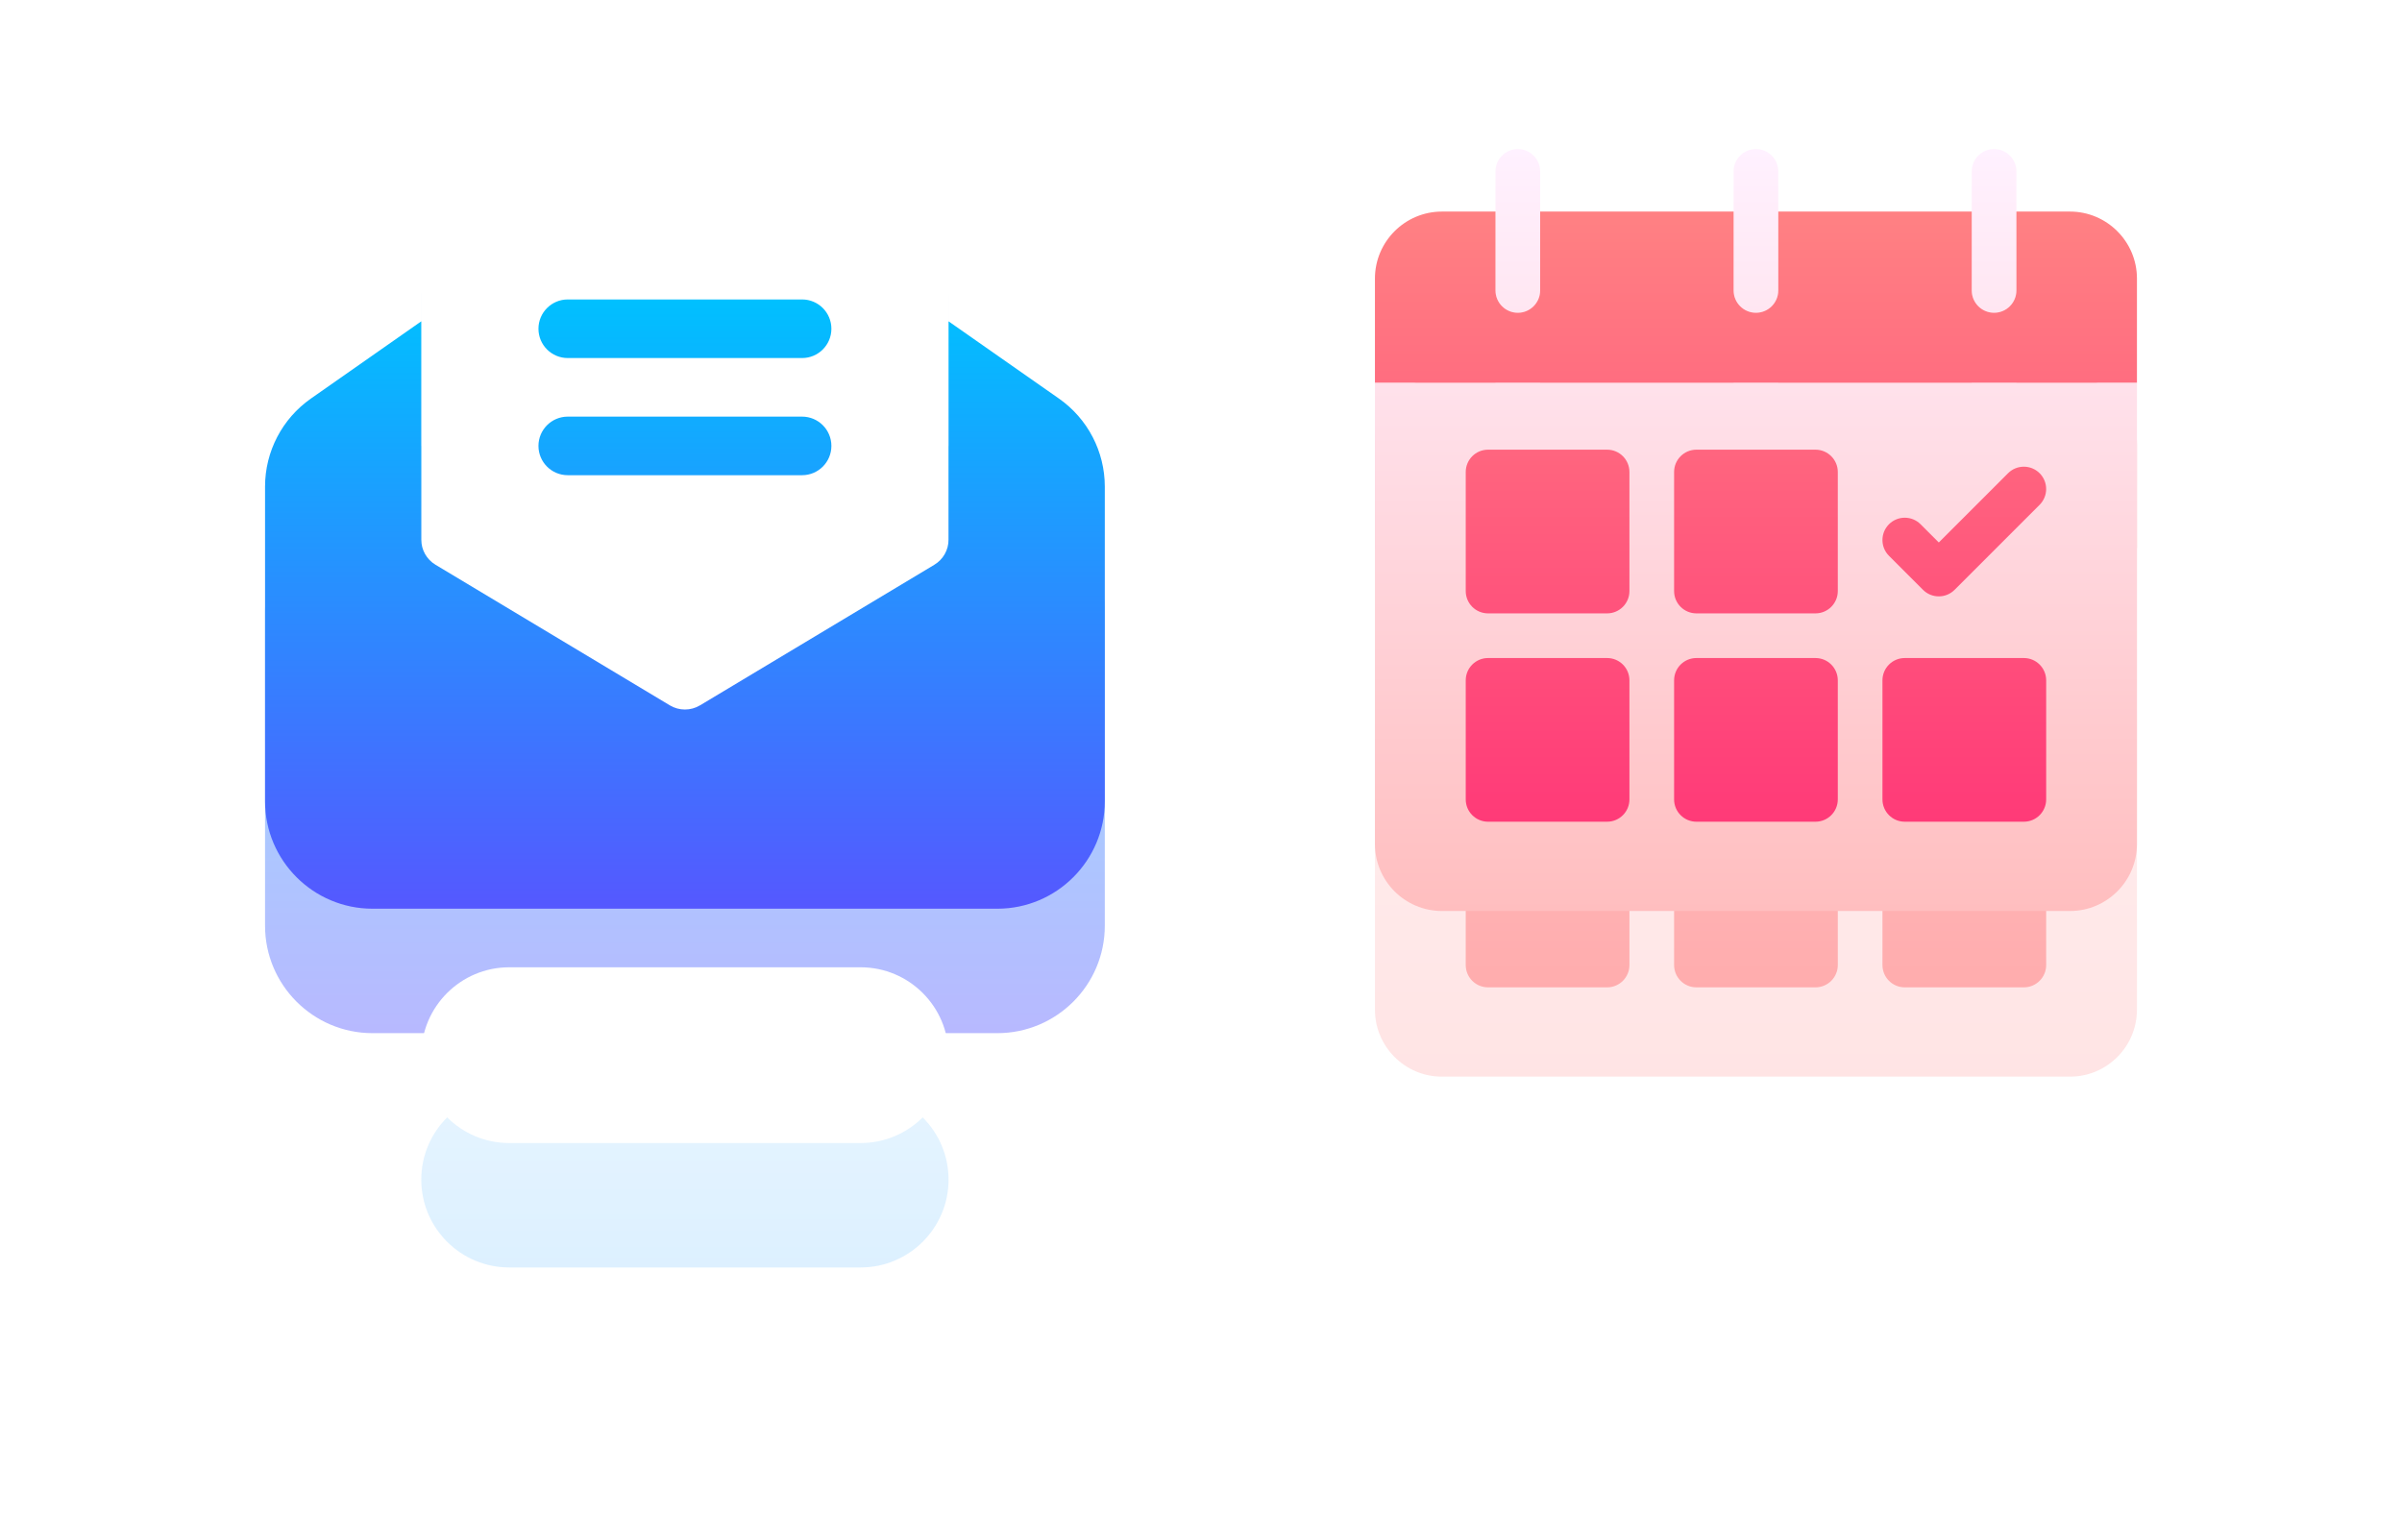 <svg width="145" height="93" viewBox="0 0 145 93" fill="none" xmlns="http://www.w3.org/2000/svg">
<g opacity="0.42" filter="url(#filter0_f_2318_464)">
<path d="M57.261 17.929V40.093C57.261 40.714 56.936 41.289 56.403 41.609L42.256 50.097C41.696 50.433 40.996 50.433 40.437 50.097L26.29 41.609C25.757 41.289 25.431 40.714 25.431 40.093V17.929C25.431 16.953 26.223 16.161 27.2 16.161H55.493C56.47 16.161 57.261 16.953 57.261 17.929ZM30.736 76.52H51.956C54.882 76.52 57.261 74.141 57.261 71.216C57.261 68.29 54.882 65.91 51.956 65.91H30.736C27.811 65.91 25.431 68.29 25.431 71.216C25.431 74.141 27.811 76.52 30.736 76.52Z" fill="url(#paint0_linear_2318_464)"/>
<path d="M16 36.889V55.89C16 59.465 18.909 62.374 22.484 62.374H60.209C63.784 62.374 66.693 59.465 66.693 55.89V36.889C66.693 34.775 65.659 32.789 63.927 31.577L57.261 26.911V40.093C57.261 40.714 56.936 41.289 56.403 41.609L42.256 50.097C41.696 50.433 40.996 50.433 40.436 50.097L26.29 41.609C25.757 41.289 25.431 40.714 25.431 40.093V26.911L18.766 31.577C17.034 32.789 16 34.775 16 36.889ZM32.505 27.36C32.505 26.384 33.296 25.592 34.273 25.592H48.42C49.396 25.592 50.188 26.384 50.188 27.36C50.188 28.337 49.396 29.129 48.42 29.129H34.273C33.296 29.129 32.505 28.337 32.505 27.36ZM32.505 34.434C32.505 33.457 33.296 32.665 34.273 32.665H48.42C49.396 32.665 50.188 33.457 50.188 34.434C50.188 35.41 49.396 36.202 48.42 36.202H34.273C33.296 36.202 32.505 35.41 32.505 34.434Z" fill="url(#paint1_linear_2318_464)"/>
</g>
<path d="M57.261 10.416V32.58C57.261 33.201 56.936 33.777 56.403 34.096L42.256 42.584C41.696 42.92 40.996 42.92 40.437 42.584L26.29 34.096C25.757 33.777 25.431 33.201 25.431 32.58V10.416C25.431 9.44 26.223 8.648 27.2 8.648H55.493C56.47 8.648 57.261 9.44 57.261 10.416ZM30.736 69.008H51.956C54.882 69.008 57.261 66.628 57.261 63.703C57.261 60.778 54.882 58.398 51.956 58.398H30.736C27.811 58.398 25.431 60.778 25.431 63.703C25.431 66.628 27.811 69.008 30.736 69.008Z" fill="white"/>
<path d="M16 29.376V48.377C16 51.952 18.909 54.861 22.484 54.861H60.209C63.784 54.861 66.693 51.952 66.693 48.377V29.376C66.693 27.262 65.659 25.277 63.927 24.064L57.261 19.399V32.58C57.261 33.201 56.936 33.777 56.403 34.096L42.256 42.584C41.696 42.92 40.996 42.92 40.436 42.584L26.29 34.096C25.757 33.777 25.431 33.201 25.431 32.58V19.399L18.766 24.064C17.034 25.277 16 27.262 16 29.376ZM32.505 19.848C32.505 18.871 33.296 18.079 34.273 18.079H48.42C49.396 18.079 50.188 18.871 50.188 19.848C50.188 20.824 49.396 21.616 48.42 21.616H34.273C33.296 21.616 32.505 20.824 32.505 19.848ZM32.505 26.921C32.505 25.945 33.296 25.153 34.273 25.153H48.42C49.396 25.153 50.188 25.945 50.188 26.921C50.188 27.898 49.396 28.689 48.42 28.689H34.273C33.296 28.689 32.505 27.898 32.505 26.921Z" fill="url(#paint2_linear_2318_464)"/>
<g opacity="0.42" filter="url(#filter1_f_2318_464)">
<path d="M129 33.105V60.957C129 63.186 127.186 65 124.957 65H87.043C84.814 65 83 63.186 83 60.957V33.105H129ZM92.973 27.535V20.348C92.973 19.603 92.369 19 91.625 19C90.881 19 90.277 19.603 90.277 20.348V27.535C90.277 28.279 90.881 28.883 91.625 28.883C92.369 28.883 92.973 28.279 92.973 27.535ZM107.348 27.535V20.348C107.348 19.603 106.744 19 106 19C105.256 19 104.652 19.603 104.652 20.348V27.535C104.652 28.279 105.256 28.883 106 28.883C106.744 28.883 107.348 28.279 107.348 27.535ZM121.723 27.535V20.348C121.723 19.603 121.119 19 120.375 19C119.631 19 119.027 19.603 119.027 20.348V27.535C119.027 28.279 119.631 28.883 120.375 28.883C121.119 28.883 121.723 28.279 121.723 27.535Z" fill="url(#paint3_linear_2318_464)"/>
<path d="M116.085 45.61L114.031 43.556C113.505 43.03 113.505 42.177 114.031 41.65C114.558 41.124 115.411 41.124 115.937 41.65L117.038 42.751L121.219 38.57C121.745 38.044 122.598 38.044 123.125 38.57C123.651 39.096 123.651 39.95 123.125 40.476L117.991 45.61C117.465 46.136 116.611 46.136 116.085 45.61ZM110.941 45.684V38.496C110.941 37.752 110.338 37.148 109.594 37.148H102.406C101.662 37.148 101.059 37.752 101.059 38.496V45.684C101.059 46.428 101.662 47.031 102.406 47.031H109.594C110.338 47.031 110.941 46.428 110.941 45.684ZM123.52 58.262V51.074C123.52 50.33 122.916 49.727 122.172 49.727H114.984C114.24 49.727 113.637 50.33 113.637 51.074V58.262C113.637 59.006 114.24 59.609 114.984 59.609H122.172C122.916 59.609 123.52 59.006 123.52 58.262ZM110.941 58.262V51.074C110.941 50.33 110.338 49.727 109.594 49.727H102.406C101.662 49.727 101.059 50.33 101.059 51.074V58.262C101.059 59.006 101.662 59.609 102.406 59.609H109.594C110.338 59.609 110.941 59.006 110.941 58.262ZM98.363 58.262V51.074C98.363 50.33 97.76 49.727 97.016 49.727H89.828C89.084 49.727 88.481 50.33 88.481 51.074V58.262C88.481 59.006 89.084 59.609 89.828 59.609H97.016C97.76 59.609 98.363 59.006 98.363 58.262ZM98.363 45.684V38.496C98.363 37.752 97.76 37.148 97.016 37.148H89.828C89.084 37.148 88.481 37.752 88.481 38.496V45.684C88.481 46.428 89.084 47.031 89.828 47.031H97.016C97.76 47.031 98.363 46.428 98.363 45.684ZM124.957 22.773H121.723V27.535C121.723 28.279 121.119 28.883 120.375 28.883C119.631 28.883 119.027 28.279 119.027 27.535V22.773H107.348V27.535C107.348 28.279 106.744 28.883 106 28.883C105.256 28.883 104.652 28.279 104.652 27.535V22.773H92.973V27.535C92.973 28.279 92.369 28.883 91.625 28.883C90.881 28.883 90.277 28.279 90.277 27.535V22.773H87.043C84.814 22.773 83 24.587 83 26.816V33.105H129V26.816C129 24.587 127.186 22.773 124.957 22.773Z" fill="url(#paint4_linear_2318_464)"/>
</g>
<path d="M129 23.105V50.957C129 53.186 127.186 55 124.957 55H87.043C84.814 55 83 53.186 83 50.957V23.105H129ZM92.973 17.535V10.348C92.973 9.603 92.369 9 91.625 9C90.881 9 90.277 9.603 90.277 10.348V17.535C90.277 18.279 90.881 18.883 91.625 18.883C92.369 18.883 92.973 18.279 92.973 17.535ZM107.348 17.535V10.348C107.348 9.603 106.744 9 106 9C105.256 9 104.652 9.603 104.652 10.348V17.535C104.652 18.279 105.256 18.883 106 18.883C106.744 18.883 107.348 18.279 107.348 17.535ZM121.723 17.535V10.348C121.723 9.603 121.119 9 120.375 9C119.631 9 119.027 9.603 119.027 10.348V17.535C119.027 18.279 119.631 18.883 120.375 18.883C121.119 18.883 121.723 18.279 121.723 17.535Z" fill="url(#paint5_linear_2318_464)"/>
<path d="M116.085 35.61L114.031 33.556C113.505 33.03 113.505 32.177 114.031 31.65C114.558 31.124 115.411 31.124 115.937 31.65L117.038 32.751L121.219 28.57C121.745 28.044 122.598 28.044 123.125 28.57C123.651 29.096 123.651 29.95 123.125 30.476L117.991 35.61C117.465 36.136 116.611 36.136 116.085 35.61ZM110.941 35.684V28.496C110.941 27.752 110.338 27.148 109.594 27.148H102.406C101.662 27.148 101.059 27.752 101.059 28.496V35.684C101.059 36.428 101.662 37.031 102.406 37.031H109.594C110.338 37.031 110.941 36.428 110.941 35.684ZM123.52 48.262V41.074C123.52 40.33 122.916 39.727 122.172 39.727H114.984C114.24 39.727 113.637 40.33 113.637 41.074V48.262C113.637 49.006 114.24 49.609 114.984 49.609H122.172C122.916 49.609 123.52 49.006 123.52 48.262ZM110.941 48.262V41.074C110.941 40.33 110.338 39.727 109.594 39.727H102.406C101.662 39.727 101.059 40.33 101.059 41.074V48.262C101.059 49.006 101.662 49.609 102.406 49.609H109.594C110.338 49.609 110.941 49.006 110.941 48.262ZM98.363 48.262V41.074C98.363 40.33 97.76 39.727 97.016 39.727H89.828C89.084 39.727 88.481 40.33 88.481 41.074V48.262C88.481 49.006 89.084 49.609 89.828 49.609H97.016C97.76 49.609 98.363 49.006 98.363 48.262ZM98.363 35.684V28.496C98.363 27.752 97.76 27.148 97.016 27.148H89.828C89.084 27.148 88.481 27.752 88.481 28.496V35.684C88.481 36.428 89.084 37.031 89.828 37.031H97.016C97.76 37.031 98.363 36.428 98.363 35.684ZM124.957 12.773H121.723V17.535C121.723 18.279 121.119 18.883 120.375 18.883C119.631 18.883 119.027 18.279 119.027 17.535V12.773H107.348V17.535C107.348 18.279 106.744 18.883 106 18.883C105.256 18.883 104.652 18.279 104.652 17.535V12.773H92.973V17.535C92.973 18.279 92.369 18.883 91.625 18.883C90.881 18.883 90.277 18.279 90.277 17.535V12.773H87.043C84.814 12.773 83 14.587 83 16.816V23.105H129V16.816C129 14.587 127.186 12.773 124.957 12.773Z" fill="url(#paint6_linear_2318_464)"/>
<defs>
<filter id="filter0_f_2318_464" x="0.3" y="0.461" width="82.093" height="91.76" filterUnits="userSpaceOnUse" color-interpolation-filters="sRGB">
<feFlood flood-opacity="0" result="BackgroundImageFix"/>
<feBlend mode="normal" in="SourceGraphic" in2="BackgroundImageFix" result="shape"/>
<feGaussianBlur stdDeviation="7.85" result="effect1_foregroundBlur_2318_464"/>
</filter>
<filter id="filter1_f_2318_464" x="67" y="3" width="78" height="78" filterUnits="userSpaceOnUse" color-interpolation-filters="sRGB">
<feFlood flood-opacity="0" result="BackgroundImageFix"/>
<feBlend mode="normal" in="SourceGraphic" in2="BackgroundImageFix" result="shape"/>
<feGaussianBlur stdDeviation="8" result="effect1_foregroundBlur_2318_464"/>
</filter>
<linearGradient id="paint0_linear_2318_464" x1="41.346" y1="76.52" x2="41.346" y2="16.161" gradientUnits="userSpaceOnUse">
<stop stop-color="#ADDCFF"/>
<stop offset="0.503" stop-color="#EAF6FF"/>
<stop offset="1" stop-color="#EAF6FF"/>
</linearGradient>
<linearGradient id="paint1_linear_2318_464" x1="41.346" y1="62.374" x2="41.346" y2="25.592" gradientUnits="userSpaceOnUse">
<stop stop-color="#5558FF"/>
<stop offset="1" stop-color="#00C0FF"/>
</linearGradient>
<linearGradient id="paint2_linear_2318_464" x1="41.346" y1="54.861" x2="41.346" y2="18.079" gradientUnits="userSpaceOnUse">
<stop stop-color="#5558FF"/>
<stop offset="1" stop-color="#00C0FF"/>
</linearGradient>
<linearGradient id="paint3_linear_2318_464" x1="106" y1="65" x2="106" y2="19" gradientUnits="userSpaceOnUse">
<stop stop-color="#FFBEBF"/>
<stop offset="1" stop-color="#FFF1F1"/>
</linearGradient>
<linearGradient id="paint4_linear_2318_464" x1="106" y1="59.609" x2="106" y2="22.773" gradientUnits="userSpaceOnUse">
<stop stop-color="#FF3A3D"/>
<stop offset="1" stop-color="#FF8183"/>
</linearGradient>
<linearGradient id="paint5_linear_2318_464" x1="106" y1="55" x2="106" y2="9" gradientUnits="userSpaceOnUse">
<stop stop-color="#FFBEBF"/>
<stop offset="1" stop-color="#FFF1FF"/>
</linearGradient>
<linearGradient id="paint6_linear_2318_464" x1="106" y1="49.609" x2="106" y2="12.773" gradientUnits="userSpaceOnUse">
<stop stop-color="#FF3A78"/>
<stop offset="1" stop-color="#FF8183"/>
</linearGradient>
</defs>
</svg>
